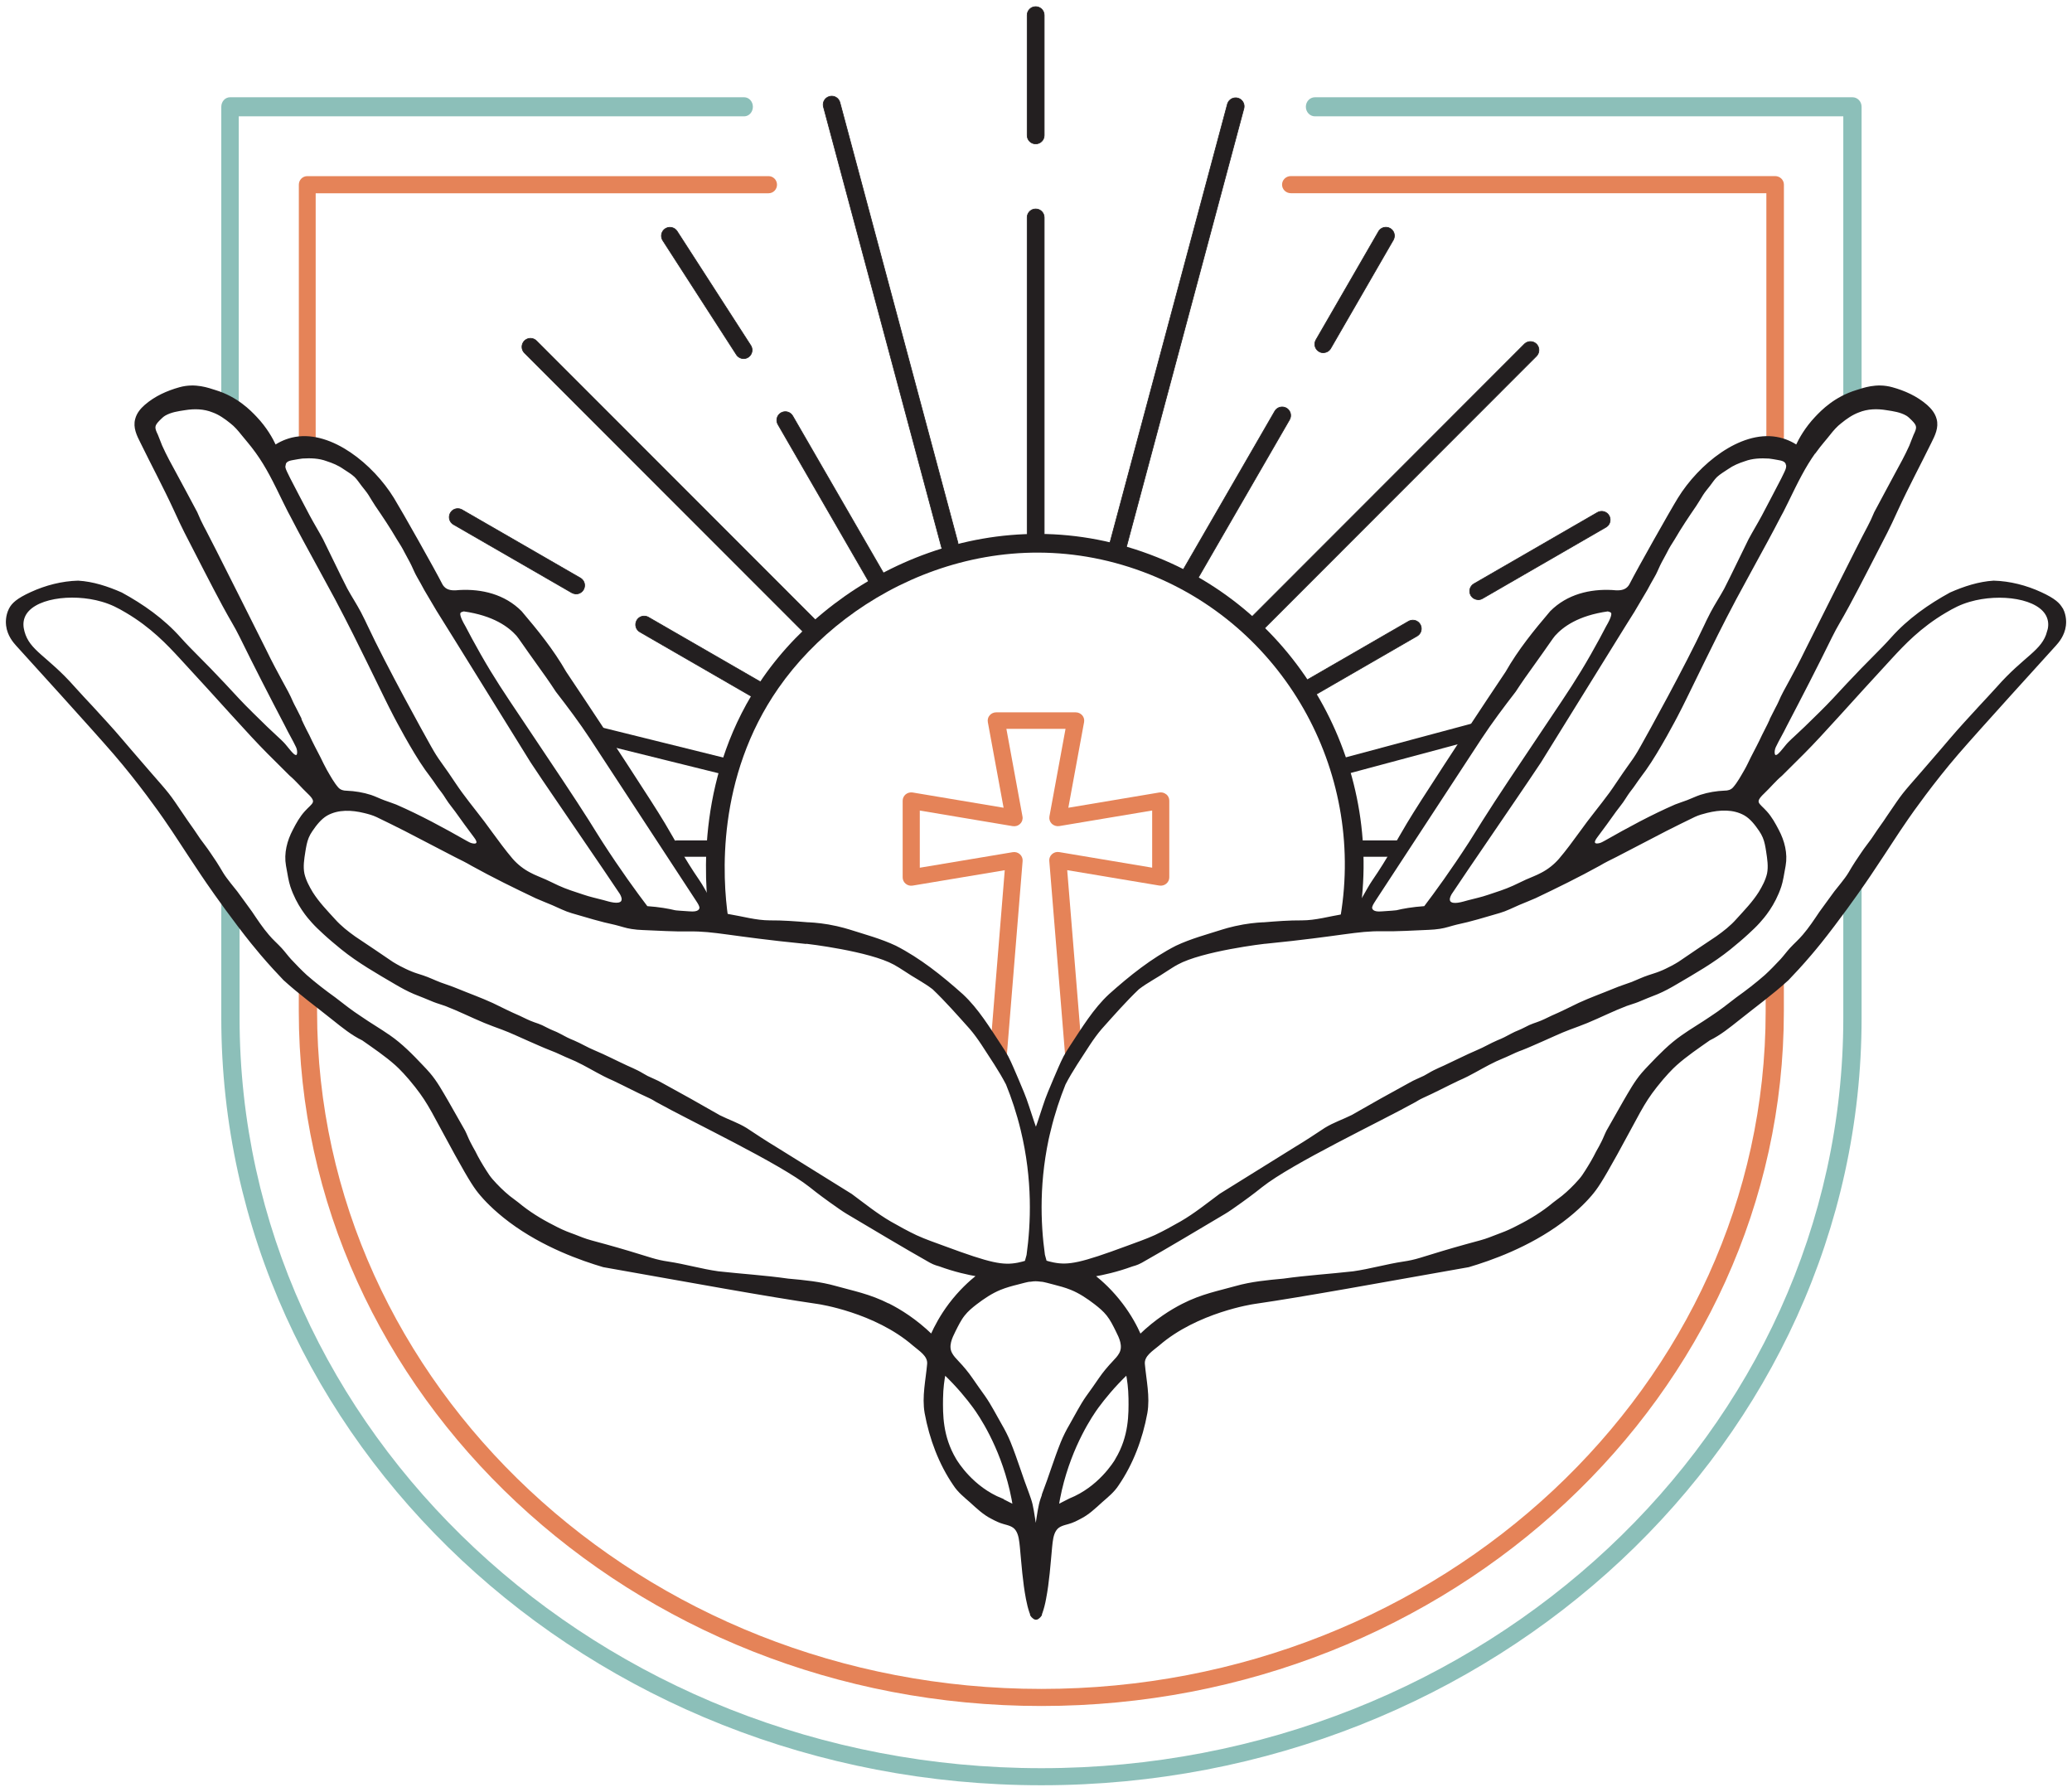 <svg xmlns="http://www.w3.org/2000/svg" width="296" height="256" viewBox="0 0 296 256" fill="none"><path d="M106.312 13.892H32.863C32.175 13.892 31.613 14.5 31.613 15.255V58.717C32.402 59.412 33.164 60.16 33.859 60.956C34.013 60.728 34.106 60.448 34.106 60.147V16.619H106.305C106.994 16.619 107.555 16.011 107.555 15.255C107.555 14.5 106.994 13.892 106.305 13.892H106.312Z" fill="#8CBFB9"></path><path d="M263.328 58.189C263.869 58.028 264.424 57.895 264.979 57.794C265.293 57.627 265.614 57.474 265.941 57.32V15.255C265.941 14.5 265.36 13.892 264.638 13.892H187.854C187.132 13.892 186.551 14.5 186.551 15.255C186.551 16.011 187.132 16.619 187.854 16.619H263.328V58.189Z" fill="#8CBFB9"></path><path d="M263.328 127.955V145.412C263.328 204.505 211.941 252.578 148.777 252.578C85.614 252.578 34.226 204.505 34.226 145.412V128.537C33.251 128.142 32.362 127.588 31.613 126.879V145.412C31.613 205.848 84.17 255.017 148.777 255.017C213.384 255.017 265.941 205.848 265.941 145.412V124.881C265.768 125.075 265.581 125.262 265.387 125.436C264.859 126.398 264.157 127.267 263.328 127.955Z" fill="#8CBFB9"></path><path d="M43.894 63.021C43.233 63.021 42.691 63.161 42.691 62.486V26.384C42.691 25.709 43.226 25.161 43.894 25.161H109.798C110.46 25.161 111.001 25.709 111.001 26.384C111.001 27.059 110.466 27.607 109.798 27.607H45.097V62.486C45.097 63.161 44.563 63.028 43.894 63.028V63.021Z" fill="#E58358"></path><path d="M253.594 63.021C252.899 63.021 252.337 63.161 252.337 62.486V27.599H184.409C183.714 27.599 183.152 27.051 183.152 26.376C183.152 25.701 183.714 25.153 184.409 25.153H253.587C254.282 25.153 254.844 25.701 254.844 26.376V62.486C254.844 63.161 254.282 63.014 253.587 63.014L253.594 63.021Z" fill="#E58358"></path><path d="M254.021 139.711C253.427 140.225 252.832 140.733 252.237 141.254V144.462C252.237 197.835 205.822 241.256 148.767 241.256C91.712 241.256 45.297 197.835 45.297 144.462V141.542C44.308 141.101 43.419 140.486 42.684 139.711V144.462C42.684 199.178 90.268 243.695 148.76 243.695C207.252 243.695 254.837 199.178 254.837 144.462V139.25C254.569 139.417 254.295 139.57 254.008 139.711H254.021Z" fill="#E58358"></path><path d="M95.15 32.603C95.699 32.325 96.386 32.498 96.726 33.026L102.02 41.233V41.234L107.252 49.348L107.313 49.455C107.574 49.967 107.44 50.595 106.991 50.957L106.891 51.03C106.689 51.163 106.459 51.226 106.229 51.226C105.883 51.226 105.536 51.077 105.301 50.797L105.207 50.669L99.974 42.556L94.681 34.349C94.319 33.785 94.479 33.034 95.042 32.665H95.043L95.15 32.603Z" fill="#231F20" stroke="#231F20" stroke-width="0.096"></path><path d="M75.013 48.601C75.489 48.213 76.195 48.241 76.639 48.684L116.504 88.577L116.588 88.668C116.976 89.145 116.948 89.852 116.505 90.301L116.504 90.302C116.269 90.537 115.959 90.654 115.648 90.656V90.657H115.642V90.656C115.37 90.654 115.099 90.565 114.878 90.385L114.786 90.302L74.92 50.41C74.447 49.936 74.448 49.165 74.92 48.685V48.684L75.013 48.601Z" fill="#231F20" stroke="#231F20" stroke-width="0.096"></path><path d="M64.345 73.262C64.658 72.714 65.332 72.51 65.895 72.761L66.007 72.817L74.756 77.863L82.909 82.568L83.014 82.635C83.483 82.97 83.651 83.592 83.412 84.119L83.355 84.231C83.132 84.62 82.721 84.843 82.297 84.843H82.249V84.832C82.056 84.824 81.865 84.773 81.692 84.677L81.691 84.676L73.538 79.971L64.79 74.925C64.242 74.612 64.03 73.938 64.287 73.373L64.345 73.262Z" fill="#231F20" stroke="#231F20" stroke-width="0.096"></path><path d="M91.038 88.509C91.374 88.041 91.995 87.878 92.522 88.112L92.633 88.169L97.659 91.069L109.107 97.672L109.212 97.739C109.681 98.075 109.844 98.697 109.609 99.224L109.553 99.335C109.333 99.719 108.932 99.932 108.516 99.939L108.509 99.947H108.488C108.332 99.947 108.175 99.916 108.027 99.853L107.883 99.78L96.441 93.177L91.416 90.276C90.831 89.942 90.637 89.198 90.971 88.614L91.038 88.509Z" fill="#231F20" stroke="#231F20" stroke-width="0.096"></path><path d="M104.017 110.759C103.924 110.759 103.83 110.745 103.737 110.725L85.378 106.174C84.75 106.02 84.369 105.385 84.522 104.757C84.676 104.129 85.318 103.748 85.939 103.902L104.298 108.453C104.926 108.607 105.307 109.242 105.154 109.87C105.02 110.405 104.545 110.759 104.017 110.759Z" fill="#231F20"></path><path d="M101.812 122.388H96.713C96.064 122.388 95.543 121.867 95.543 121.218C95.543 120.57 96.064 120.049 96.713 120.049H101.812C102.46 120.049 102.981 120.57 102.981 121.218C102.981 121.867 102.46 122.388 101.812 122.388Z" fill="#231F20"></path><path d="M175.382 14.757C175.601 14.182 176.226 13.849 176.833 14.012C177.439 14.175 177.82 14.773 177.722 15.38L177.695 15.502L160.927 78.097C160.781 78.64 160.287 79.001 159.751 79.001C159.699 79.001 159.647 78.998 159.595 78.991L159.438 78.96C158.792 78.786 158.401 78.118 158.575 77.47L175.344 14.876L175.382 14.757Z" fill="#231F20" stroke="#231F20" stroke-width="0.096"></path><path d="M182.179 58.634C182.538 58.133 183.226 57.982 183.773 58.294L183.879 58.362C184.381 58.721 184.532 59.409 184.22 59.956H184.219L170.973 82.88C170.758 83.255 170.37 83.466 169.964 83.482V83.493H169.916C169.707 83.493 169.497 83.437 169.31 83.326V83.325C168.726 82.99 168.532 82.247 168.865 81.664V81.663L182.111 58.74L182.179 58.634Z" fill="#231F20" stroke="#231F20" stroke-width="0.096"></path><path d="M196.999 32.964C197.358 32.462 198.047 32.312 198.595 32.624C199.143 32.938 199.348 33.611 199.097 34.175L199.04 34.287C198.275 35.613 197.509 36.938 196.744 38.263L194.449 42.24L190.098 49.772C189.883 50.147 189.495 50.358 189.089 50.373V50.384H189.041C188.832 50.384 188.622 50.329 188.435 50.217V50.216C187.851 49.882 187.657 49.139 187.99 48.555V48.554L190.165 44.789C190.89 43.534 191.616 42.279 192.341 41.023L194.637 37.046C195.402 35.722 196.167 34.396 196.932 33.07L196.999 32.964Z" fill="#231F20" stroke="#231F20" stroke-width="0.096"></path><path d="M217.866 49.062C218.343 48.675 219.049 48.702 219.492 49.145L219.575 49.238C219.937 49.683 219.938 50.328 219.576 50.777L219.492 50.871L180.088 90.302C179.853 90.537 179.543 90.654 179.232 90.656V90.657H179.226V90.656C178.954 90.655 178.683 90.565 178.462 90.386L178.369 90.302C177.896 89.828 177.897 89.057 178.369 88.577L217.773 49.145H217.774L217.866 49.062Z" fill="#231F20" stroke="#231F20" stroke-width="0.096"></path><path d="M201.334 88.693C201.898 88.442 202.572 88.647 202.886 89.195L202.942 89.307C203.177 89.833 203.013 90.455 202.545 90.79L202.44 90.857L186.988 99.78C186.809 99.883 186.617 99.929 186.431 99.936V99.946H186.383C185.966 99.946 185.556 99.731 185.326 99.335V99.334C184.993 98.75 185.187 98.006 185.771 97.672L201.223 88.75L201.334 88.693Z" fill="#231F20" stroke="#231F20" stroke-width="0.096"></path><path d="M228.312 73.148C228.877 72.897 229.551 73.102 229.864 73.65L229.921 73.762C230.155 74.288 229.992 74.91 229.523 75.245L229.419 75.312L211.781 85.498C211.587 85.609 211.378 85.665 211.176 85.665H211.128V85.654C210.78 85.64 210.44 85.48 210.213 85.191L210.119 85.053C209.786 84.469 209.98 83.724 210.564 83.39L228.201 73.205L228.312 73.148Z" fill="#231F20" stroke="#231F20" stroke-width="0.096"></path><path d="M191.529 110.759C191.015 110.759 190.54 110.418 190.4 109.89C190.233 109.269 190.6 108.627 191.228 108.46L210.149 103.387C210.77 103.22 211.412 103.588 211.579 104.216C211.746 104.838 211.378 105.479 210.75 105.646L191.83 110.719C191.73 110.746 191.629 110.759 191.529 110.759Z" fill="#231F20"></path><path d="M199.808 122.388H193.74C193.092 122.388 192.57 121.867 192.57 121.218C192.57 120.57 193.092 120.049 193.74 120.049H199.808C200.457 120.049 200.978 120.57 200.978 121.218C200.978 121.867 200.457 122.388 199.808 122.388Z" fill="#231F20"></path><path d="M193.956 132.366L191.329 131.865C195.312 110.893 183.951 89.954 164.309 82.081C142.856 73.487 121.356 83.725 111.21 98.288C102.288 111.087 103.204 125.449 104.013 131.029L101.366 131.41C100.511 125.516 99.548 110.338 109.018 96.758C119.772 81.333 142.555 70.486 165.305 79.602C186.13 87.949 198.18 110.138 193.962 132.366H193.956Z" fill="#231F20"></path><path d="M166.6 113.465C166.326 113.238 165.965 113.145 165.604 113.205L152.619 115.383L154.871 103.14C154.931 102.792 154.837 102.445 154.603 102.177C154.37 101.91 154.029 101.756 153.674 101.756H142.313C141.952 101.756 141.611 101.91 141.384 102.177C141.15 102.445 141.057 102.799 141.117 103.14L143.369 115.383L130.383 113.205C130.036 113.151 129.668 113.238 129.388 113.465C129.114 113.693 128.953 114.02 128.953 114.368V125.342C128.953 125.689 129.114 126.023 129.388 126.244C129.662 126.471 130.022 126.565 130.383 126.504L143.536 124.306L141.431 150.217C142.132 150.658 142.727 151.226 143.195 151.887C143.382 151.694 143.556 151.5 143.783 151.339L146.089 122.982C146.116 122.621 145.969 122.267 145.695 122.02C145.414 121.773 145.033 121.666 144.665 121.733L131.399 123.951V115.784L144.665 118.01C145.06 118.077 145.454 117.957 145.735 117.676C146.015 117.409 146.142 117.014 146.069 116.633L143.77 104.116H152.218L149.918 116.627C149.852 117.008 149.972 117.388 150.253 117.669C150.533 117.937 150.941 118.063 151.322 118.003L164.595 115.778V123.945L151.322 121.719C150.948 121.652 150.573 121.759 150.293 122.007C150.012 122.254 149.865 122.608 149.898 122.969L152.204 151.273C152.712 150.417 153.474 149.729 154.497 149.321L152.458 124.299L165.611 126.498C165.958 126.558 166.333 126.464 166.607 126.237C166.881 126.01 167.041 125.682 167.041 125.335V114.361C167.041 114.013 166.881 113.679 166.607 113.459L166.6 113.465Z" fill="#E58358"></path><path d="M111.691 58.913C112.255 58.661 112.929 58.866 113.242 59.415L126.488 82.337L126.489 82.338L126.545 82.449C126.78 82.975 126.617 83.598 126.148 83.933L126.043 84.001C125.849 84.111 125.641 84.167 125.438 84.168H125.391V84.157C125.042 84.143 124.703 83.983 124.476 83.694L124.381 83.555L111.135 60.631C110.801 60.047 110.995 59.303 111.58 58.969L111.691 58.913Z" fill="#231F20" stroke="#231F20" stroke-width="0.096"></path><path d="M147.955 0.952C148.63 0.952 149.172 1.495 149.172 2.17V19.332C149.172 20.007 148.63 20.55 147.955 20.55C147.28 20.55 146.737 20.007 146.737 19.332V2.17C146.737 1.495 147.28 0.952 147.955 0.952Z" fill="#231F20" stroke="#231F20" stroke-width="0.096"></path><path d="M147.955 29.85C148.63 29.85 149.172 30.393 149.172 31.068V76.259C149.172 76.934 148.63 77.477 147.955 77.477H147.907V77.467C147.255 77.442 146.738 76.912 146.737 76.253V31.068L146.743 30.943C146.805 30.327 147.322 29.85 147.955 29.85Z" fill="#231F20" stroke="#231F20" stroke-width="0.096"></path><path d="M118.624 13.752C119.236 13.654 119.827 14.028 119.99 14.641L136.832 77.47L136.858 77.592C136.95 78.159 136.63 78.717 136.089 78.921L135.969 78.96C135.865 78.987 135.761 79.001 135.656 79.001C135.154 79.001 134.688 78.689 134.512 78.198L134.48 78.097L117.639 15.268L117.612 15.146C117.514 14.539 117.888 13.942 118.501 13.779L118.624 13.752Z" fill="#231F20" stroke="#231F20" stroke-width="0.096"></path><path d="M294.55 87.02C294.163 86.265 293.468 85.623 291.543 84.734C289.418 83.752 287.105 83.17 284.813 83.103C282.708 83.23 280.609 83.912 278.644 84.781C275.623 86.438 272.683 88.477 270.263 91.197C268.593 93.068 266.949 94.532 263.954 97.74C262.397 99.411 261.522 100.393 260.005 101.883C258.267 103.594 257.371 104.47 256.449 105.305C256.035 105.679 255.948 105.773 255.727 105.987C255.133 106.548 254.671 107.317 254.063 107.852C253.268 108.426 253.241 107.317 253.529 106.682C254.016 105.653 254.611 104.677 255.106 103.648C257.305 99.444 259.483 95.227 261.575 90.956C262.384 89.312 262.832 88.724 264.041 86.478C264.883 84.908 265.699 83.364 266.641 81.526C269.802 75.378 269.588 75.892 270.992 72.818C272.496 69.536 274.2 66.375 275.784 63.141C276.278 62.158 276.826 61.049 276.506 59.892C276.292 59.084 275.757 58.462 275.202 57.968C273.759 56.711 272.028 55.949 270.29 55.468C268.051 54.847 266.193 55.582 265.251 55.869C262.163 56.805 260.305 58.716 259.423 59.652C257.993 61.169 257.151 62.686 256.67 63.715C256.008 63.288 255.026 62.78 253.769 62.566C248.636 61.684 242.802 66.409 239.835 71.221C238.678 73.099 233.98 81.433 232.958 83.451C232.904 83.551 232.75 83.879 232.403 84.126C231.808 84.56 231.013 84.514 230.284 84.44C227.197 84.28 223.969 85.015 221.576 87.414C219.264 90.141 217.045 92.848 215.22 96.049C211.591 101.462 208.624 105.994 206.425 109.375C203.658 113.639 202.275 115.771 201.112 117.703C199.441 120.476 198.445 122.548 196.186 125.836C195.204 127.266 194.495 129.084 193.266 130.227C192.858 130.528 192.357 130.648 191.882 130.735C189.917 131.056 187.979 131.631 185.988 131.631C184.17 131.617 182.365 131.758 180.567 131.905C180.521 131.918 180.481 131.905 180.434 131.905C179.498 131.951 178.108 132.078 176.451 132.453C175.689 132.626 175.121 132.787 174.673 132.927C172.461 133.636 170.195 134.23 168.056 135.239C164.621 136.991 161.5 139.483 158.526 142.143C156.327 144.182 154.683 146.908 152.979 149.495C152.658 149.983 152.344 150.464 152.07 150.985C151.549 152.008 151.114 153.09 150.653 154.146C150.119 155.416 149.557 156.686 149.136 158.016C148.889 158.765 148.642 159.533 148.388 160.282C148.267 160.596 148.134 161.05 147.987 161.411C147.84 161.05 147.706 160.596 147.586 160.282C147.338 159.533 147.084 158.765 146.837 158.016C146.416 156.686 145.855 155.416 145.32 154.146C144.859 153.09 144.424 152.008 143.903 150.985C143.629 150.464 143.315 149.976 142.994 149.495C141.29 146.908 139.646 144.182 137.447 142.143C134.473 139.483 131.352 136.997 127.917 135.239C125.778 134.23 123.513 133.636 121.3 132.927C120.853 132.793 120.278 132.626 119.523 132.453C117.865 132.078 116.475 131.958 115.539 131.905C115.493 131.905 115.453 131.918 115.406 131.905C113.601 131.758 111.797 131.617 109.986 131.631C107.994 131.631 106.056 131.056 104.091 130.735C103.617 130.648 103.122 130.521 102.708 130.227C101.478 129.084 100.769 127.266 99.787 125.836C97.528 122.548 96.526 120.476 94.862 117.703C93.705 115.771 92.315 113.639 89.548 109.375C87.35 105.987 84.382 101.462 80.753 96.049C78.922 92.854 76.71 90.141 74.397 87.414C72.011 85.015 68.777 84.28 65.689 84.44C64.954 84.514 64.165 84.56 63.571 84.126C63.223 83.872 63.069 83.551 63.016 83.451C61.993 81.433 57.295 73.099 56.139 71.221C53.178 66.409 47.337 61.684 42.204 62.566C40.948 62.78 39.965 63.294 39.304 63.715C38.829 62.686 37.987 61.169 36.55 59.652C35.668 58.716 33.81 56.805 30.722 55.869C29.78 55.582 27.922 54.847 25.683 55.468C23.939 55.956 22.215 56.711 20.771 57.968C20.21 58.462 19.675 59.084 19.468 59.892C19.147 61.049 19.688 62.158 20.189 63.141C21.767 66.375 23.471 69.536 24.981 72.818C26.392 75.892 26.171 75.371 29.332 81.526C30.274 83.364 31.09 84.908 31.932 86.478C33.142 88.724 33.589 89.312 34.398 90.956C36.49 95.22 38.662 99.437 40.867 103.648C41.362 104.677 41.964 105.653 42.445 106.682C42.732 107.317 42.705 108.426 41.91 107.852C41.302 107.317 40.841 106.548 40.246 105.987C40.019 105.773 39.938 105.679 39.524 105.305C38.602 104.47 37.706 103.594 35.969 101.883C34.445 100.386 33.576 99.411 32.019 97.74C29.025 94.532 27.381 93.068 25.71 91.197C23.284 88.47 20.35 86.432 17.329 84.781C15.364 83.912 13.259 83.224 11.16 83.103C8.875 83.164 6.556 83.752 4.43 84.734C2.499 85.623 1.804 86.265 1.423 87.02C0.915 88.022 0.989 89.018 1.029 89.346C1.196 90.742 2.051 91.712 2.412 92.112C3.949 93.81 13.419 104.216 16.373 107.644C19.909 111.741 22.95 116.065 23.538 116.921C25.382 119.587 25.71 120.216 28.898 124.981C29.62 126.057 31.511 128.81 34.051 132.159C35.561 134.157 36.53 135.326 37.332 136.275C38.615 137.779 39.751 138.995 40.614 139.898C42.852 141.936 45.278 143.694 47.618 145.572C48.974 146.654 50.318 147.751 51.835 148.479C53.452 149.622 55.096 150.718 56.587 152.048C57.161 152.562 58.177 153.585 59.42 155.169C61.425 157.715 61.94 159.112 65.114 164.86C67.313 168.829 67.928 169.718 68.737 170.667C69.158 171.162 70.508 172.706 72.894 174.484C77.652 178.032 83.086 179.93 86.213 180.853C98.998 183.112 109.277 185.01 116.923 186.126C116.923 186.126 125.01 187.309 130.517 192.087C131.365 192.829 132.715 193.584 132.608 194.847C132.408 197.133 131.847 199.512 132.248 201.825C132.929 205.541 134.286 209.103 136.324 212.077C136.959 213.059 137.828 213.741 138.663 214.476C139.619 215.345 140.568 216.254 141.698 216.815C142.259 217.116 142.807 217.39 143.402 217.55C144.05 217.738 144.785 217.871 145.22 218.506C145.694 219.181 145.768 220.15 145.855 220.979C146.089 223.452 146.256 225.951 146.723 228.391C146.85 229.066 147.011 229.721 147.231 230.356C147.251 230.422 147.285 230.482 147.312 230.549V230.683C147.412 230.843 147.532 230.97 147.659 231.064C147.753 231.144 147.853 231.204 147.973 231.211C147.98 231.211 147.993 231.211 148 231.204C148.007 231.204 148.02 231.204 148.027 231.211C148.147 231.204 148.247 231.144 148.341 231.064C148.468 230.97 148.581 230.843 148.688 230.683V230.549C148.715 230.489 148.742 230.422 148.769 230.356C148.989 229.721 149.156 229.059 149.277 228.391C149.751 225.951 149.911 223.452 150.145 220.979C150.232 220.143 150.306 219.174 150.78 218.506C151.215 217.871 151.95 217.738 152.598 217.55C153.193 217.39 153.741 217.116 154.302 216.815C155.432 216.254 156.381 215.345 157.337 214.476C158.172 213.741 159.041 213.059 159.676 212.077C161.714 209.103 163.071 205.547 163.752 201.825C164.153 199.512 163.592 197.133 163.392 194.847C163.285 193.584 164.628 192.822 165.483 192.087C170.99 187.309 179.077 186.126 179.077 186.126C186.729 185.01 197.002 183.105 209.787 180.853C212.914 179.93 218.348 178.032 223.106 174.484C225.492 172.706 226.842 171.162 227.263 170.667C228.072 169.712 228.687 168.829 230.886 164.86C234.067 159.112 234.575 157.715 236.58 155.169C237.83 153.585 238.839 152.562 239.414 152.048C240.904 150.718 242.548 149.622 244.165 148.479C245.682 147.744 247.026 146.648 248.382 145.572C250.722 143.694 253.148 141.943 255.386 139.898C256.249 139.002 257.391 137.779 258.668 136.275C259.477 135.326 260.439 134.157 261.949 132.159C264.489 128.81 266.374 126.057 267.102 124.981C270.297 120.216 270.618 119.587 272.462 116.921C273.05 116.065 276.098 111.735 279.627 107.644C282.581 104.216 292.051 93.81 293.588 92.112C293.949 91.712 294.804 90.742 294.971 89.346C295.012 89.018 295.085 88.022 294.577 87.02H294.55ZM259.269 64.584C260.071 63.468 260.847 62.626 261.294 62.044C261.789 61.41 262.317 60.801 262.939 60.327C263.72 59.692 264.556 59.111 265.478 58.77C266.781 58.235 268.178 58.208 269.535 58.436C270.504 58.583 271.527 58.723 272.422 59.244C272.709 59.418 272.97 59.679 273.231 59.939C274.066 60.775 274.026 61.122 273.518 62.165C273.298 62.659 273.131 63.194 272.91 63.709C272.275 65.126 271.54 66.456 270.805 67.799C269.822 69.603 268.867 71.428 267.891 73.232C267.717 73.593 267.577 73.981 267.403 74.342C267.042 75.09 266.748 75.638 266.668 75.785C266.267 76.514 264.776 79.481 261.789 85.416C259.597 89.773 258.501 91.952 258.073 92.828C257.518 93.95 257.264 94.478 256.79 95.367C255.908 97.011 255.66 97.499 254.899 98.876C254.638 99.35 254.424 99.832 254.204 100.333C253.956 100.894 253.629 101.416 253.355 101.977L253.382 101.95C252.894 103.006 252.399 104.049 251.851 105.085C251.356 106.167 250.795 107.197 250.26 108.246C249.96 108.854 249.679 109.476 249.338 110.064C248.83 110.933 248.342 111.855 247.681 112.603C247.32 112.991 246.845 113.098 246.384 113.098C245.228 113.145 244.072 113.332 242.949 113.693C242.314 113.907 241.693 114.214 241.058 114.455C240.496 114.668 239.928 114.842 239.367 115.063C235.945 116.553 232.623 118.358 229.342 120.222C229.095 120.356 228.834 120.51 228.573 120.583C228.212 120.67 227.865 120.717 227.704 120.423C227.658 120.289 227.691 120.175 227.738 120.035C227.791 119.901 227.898 119.734 228.012 119.574C228.934 118.344 229.85 117.101 230.745 115.831C231.066 115.397 231.407 114.983 231.728 114.535C231.975 114.201 232.189 113.813 232.423 113.479C232.744 112.991 233.118 112.57 233.445 112.082C233.967 111.307 234.909 110.057 235.023 109.89C236.954 107.177 239.48 102.318 239.48 102.318C240.663 100.045 240.536 100.219 243.357 94.478C244.399 92.353 245.976 89.132 247.895 85.523C248.289 84.788 248.877 83.705 250.06 81.533C251.985 77.997 252.867 76.42 254.277 73.693C254.651 72.972 254.518 73.306 255.26 71.775C256.77 68.674 257.739 66.689 259.249 64.571L259.269 64.584ZM233.425 87.187C234.007 86.204 234.582 85.209 235.176 84.226C235.524 83.591 235.858 82.956 236.219 82.348C236.533 81.827 236.754 81.252 237.014 80.704C237.315 80.069 237.689 79.474 237.997 78.853C238.317 78.191 238.718 77.57 239.106 76.962C240.062 75.317 241.111 73.754 242.18 72.196C242.528 71.689 242.829 71.14 243.163 70.619C243.464 70.145 243.824 69.737 244.159 69.302C244.493 68.868 244.794 68.394 245.181 68.019C245.669 67.572 246.25 67.237 246.785 66.876C247.547 66.342 248.362 66.008 249.211 65.734C250.341 65.313 251.55 65.272 252.733 65.346C253.154 65.386 253.569 65.48 253.976 65.546C254.464 65.633 255.186 65.72 255.293 66.382L255.32 66.422C255.38 66.93 255.106 67.378 254.885 67.852C254.798 68.039 254.698 68.227 254.611 68.414C253.702 70.205 252.747 71.956 251.824 73.74C251.216 74.87 250.541 75.966 249.933 77.102C248.763 79.454 247.647 81.84 246.451 84.18C245.829 85.322 245.108 86.405 244.499 87.561C244.032 88.45 243.718 89.138 243.604 89.379C240.85 95.26 235.537 104.864 234.521 106.655C234.287 107.076 233.94 107.698 233.425 108.46C232.964 109.141 232.47 109.776 232.008 110.465C231.347 111.407 230.725 112.389 230.057 113.312C228.674 115.203 227.17 116.981 225.813 118.899C224.844 120.229 223.875 121.559 222.812 122.802C222.077 123.637 221.222 124.306 220.286 124.794C219.551 125.195 218.782 125.469 218.034 125.803C217.426 126.077 216.824 126.391 216.229 126.658C215.06 127.193 213.85 127.567 212.647 127.968C211.691 128.302 210.709 128.503 209.733 128.763C208.985 128.964 207.534 129.458 207.06 128.837C206.839 128.463 207.02 128.042 207.234 127.654C210.308 123.049 213.456 118.525 216.55 113.947C217.706 112.242 218.863 110.552 219.999 108.834C223.608 103.026 227.203 97.205 230.805 91.397C231.661 89.994 232.55 88.597 233.419 87.207L233.425 87.187ZM196.307 128.67C201.372 120.931 206.432 113.198 211.498 105.459C213.041 103.12 214.706 100.908 216.396 98.716C217.279 97.359 218.188 96.076 219.123 94.786C220.908 92.306 221.75 91.016 222.03 90.709C223.193 89.419 225.372 87.782 229.689 87.174C229.803 87.2 230.124 87.281 230.251 87.414C230.438 87.608 230.418 88.129 229.582 89.546C229.088 90.502 228.346 91.899 227.404 93.549C225.459 96.965 223.982 99.143 221.609 102.679C216.584 110.171 214.071 113.913 211.972 117.235C210.823 119.039 210.849 119.059 210.027 120.336C207.401 124.399 205.095 127.56 203.551 129.592C201.733 129.719 200.423 129.96 199.535 130.18C199.367 130.22 198.552 130.267 197.496 130.341C196.975 130.381 196.053 130.441 195.865 129.766C195.805 129.432 196.113 128.984 196.313 128.67H196.307ZM149.958 161.418C150.546 158.985 151.288 156.793 152.07 154.848C153.099 152.857 154.369 151.039 155.565 149.174C156.1 148.365 156.661 147.583 157.283 146.862C159.014 144.93 160.738 142.959 162.596 141.188C163.893 140.192 165.33 139.483 166.673 138.561C167.161 138.254 167.642 137.926 168.157 137.652C171.712 135.701 180.594 134.658 180.868 134.631V134.645C191.675 133.562 193.78 132.807 197.476 132.867C199.688 132.907 201.894 132.753 204.106 132.666C204.627 132.64 205.162 132.606 205.683 132.519C206.478 132.406 207.254 132.118 208.036 131.931C210.114 131.497 212.153 130.862 214.204 130.267C215.16 129.993 216.056 129.519 216.978 129.124C217.746 128.79 218.535 128.503 219.304 128.155C222.391 126.685 225.459 125.181 228.473 123.517C229.242 123.056 230.044 122.668 230.839 122.274C233.225 121.031 235.617 119.788 238.003 118.551C239.347 117.876 240.703 117.195 242.06 116.546C242.642 116.272 243.256 116.112 243.865 115.958C245.629 115.524 247.621 115.397 249.285 116.346C250.154 116.854 250.829 117.716 251.437 118.612C251.651 118.926 251.824 119.233 251.971 119.581C252.245 120.229 252.359 120.937 252.466 121.632C252.626 122.675 252.8 123.771 252.593 124.807C252.366 125.789 251.884 126.685 251.383 127.507C250.461 128.964 249.291 130.154 248.175 131.39C247.306 132.372 246.297 133.154 245.261 133.889C243.457 135.072 241.679 136.302 239.888 137.512C239.554 137.726 239.213 137.913 238.865 138.1C238.304 138.387 237.749 138.675 237.175 138.895C236.64 139.116 236.079 139.269 235.531 139.457C234.695 139.731 233.886 140.132 233.058 140.452C232.249 140.753 231.44 141 230.645 141.335C228.968 142.03 227.25 142.638 225.593 143.4C224.323 144.008 223.066 144.656 221.776 145.204C221.068 145.538 220.36 145.913 219.624 146.16C219.264 146.287 218.903 146.407 218.542 146.568C218.02 146.815 217.519 147.102 216.985 147.316C216.289 147.577 215.641 147.978 214.966 148.312C214.645 148.472 214.318 148.613 213.984 148.746C212.988 149.167 212.052 149.742 211.063 150.15C209.473 150.825 207.929 151.627 206.358 152.349C205.864 152.576 205.362 152.783 204.881 153.03C204.407 153.264 203.959 153.565 203.484 153.812C202.803 154.146 202.094 154.407 201.433 154.795C198.672 156.298 195.912 157.842 193.172 159.419C191.902 160.054 190.572 160.489 189.356 161.237C188.681 161.658 187.926 162.206 186.222 163.276C185.674 163.61 185.266 163.864 185.092 163.971C183.936 164.693 181.102 166.444 174.332 170.661C172.501 172.017 170.703 173.474 168.745 174.604C167.528 175.299 166.305 175.974 165.049 176.569C163.732 177.164 162.376 177.625 161.032 178.126C154.429 180.572 152.665 180.919 150.5 180.498C150.005 180.405 149.611 180.285 149.377 180.211C149.29 179.897 149.203 179.583 149.116 179.262C148.488 174.758 148.234 168.495 149.952 161.398L149.958 161.418ZM115.065 134.651V134.638C115.339 134.665 124.221 135.707 127.776 137.659C128.284 137.933 128.772 138.254 129.26 138.568C130.604 139.49 132.047 140.198 133.337 141.194C135.188 142.959 136.919 144.937 138.65 146.868C139.272 147.59 139.833 148.372 140.368 149.181C141.564 151.045 142.834 152.863 143.863 154.855C144.652 156.793 145.387 158.985 145.975 161.424C147.693 168.515 147.432 174.784 146.81 179.289C146.723 179.603 146.637 179.917 146.55 180.238C146.316 180.311 145.922 180.425 145.427 180.525C143.262 180.94 141.491 180.599 134.894 178.153C133.551 177.658 132.194 177.197 130.878 176.595C129.621 176.001 128.405 175.326 127.182 174.631C125.23 173.501 123.426 172.044 121.594 170.687C114.831 166.47 111.991 164.719 110.834 163.998C110.661 163.884 110.246 163.637 109.705 163.302C108.001 162.233 107.246 161.685 106.571 161.264C105.354 160.516 104.018 160.081 102.754 159.446C100.014 157.869 97.254 156.325 94.494 154.821C93.832 154.434 93.124 154.173 92.442 153.839C91.968 153.592 91.52 153.291 91.045 153.057C90.557 152.81 90.063 152.596 89.568 152.375C87.998 151.654 86.461 150.845 84.863 150.177C83.868 149.769 82.932 149.194 81.943 148.773C81.609 148.639 81.281 148.499 80.96 148.339C80.285 148.004 79.644 147.604 78.942 147.343C78.407 147.129 77.913 146.848 77.385 146.594C77.024 146.434 76.663 146.307 76.302 146.187C75.567 145.939 74.859 145.565 74.15 145.231C72.86 144.683 71.597 144.035 70.334 143.426C68.677 142.665 66.966 142.056 65.281 141.361C64.486 141.027 63.677 140.773 62.869 140.479C62.033 140.158 61.225 139.757 60.396 139.483C59.848 139.296 59.286 139.149 58.752 138.922C58.177 138.695 57.622 138.414 57.061 138.127C56.714 137.94 56.379 137.752 56.038 137.539C54.247 136.336 52.47 135.099 50.665 133.916C49.636 133.181 48.627 132.399 47.751 131.417C46.628 130.187 45.466 128.991 44.543 127.534C44.049 126.712 43.561 125.816 43.334 124.834C43.12 123.804 43.294 122.708 43.461 121.659C43.574 120.964 43.688 120.256 43.955 119.607C44.102 119.26 44.276 118.946 44.49 118.638C45.098 117.743 45.773 116.887 46.642 116.373C48.306 115.43 50.298 115.551 52.062 115.985C52.67 116.132 53.278 116.299 53.866 116.573C55.223 117.221 56.58 117.903 57.923 118.578C60.309 119.808 62.702 121.051 65.088 122.301C65.883 122.695 66.678 123.083 67.454 123.544C70.461 125.208 73.535 126.718 76.623 128.182C77.391 128.53 78.18 128.817 78.949 129.151C79.871 129.545 80.766 130.02 81.722 130.294C83.774 130.889 85.812 131.524 87.891 131.958C88.673 132.145 89.448 132.433 90.243 132.546C90.765 132.633 91.299 132.673 91.821 132.693C94.033 132.78 96.238 132.927 98.45 132.894C102.146 132.834 104.245 133.589 115.058 134.671L115.065 134.651ZM65.682 87.414C65.809 87.281 66.124 87.2 66.244 87.174C70.561 87.782 72.74 89.419 73.903 90.709C74.183 91.023 75.026 92.306 76.81 94.786C77.746 96.082 78.655 97.359 79.537 98.716C81.228 100.901 82.898 103.12 84.436 105.459C89.501 113.198 94.561 120.931 99.627 128.67C99.827 128.984 100.135 129.432 100.074 129.766C99.887 130.441 98.965 130.374 98.444 130.341C97.388 130.267 96.566 130.22 96.405 130.18C95.516 129.966 94.207 129.719 92.389 129.592C90.845 127.56 88.539 124.406 85.913 120.336C85.091 119.059 85.111 119.046 83.968 117.235C81.862 113.92 79.35 110.171 74.331 102.679C71.958 99.137 70.481 96.965 68.536 93.549C67.594 91.892 66.852 90.502 66.357 89.546C65.522 88.129 65.502 87.608 65.689 87.414H65.682ZM40.64 66.375C40.754 65.714 41.476 65.627 41.957 65.54C42.364 65.48 42.779 65.379 43.2 65.339C44.383 65.266 45.586 65.299 46.722 65.727C47.571 66.001 48.386 66.335 49.148 66.87C49.683 67.231 50.271 67.565 50.752 68.013C51.14 68.387 51.434 68.861 51.775 69.296C52.109 69.73 52.47 70.145 52.77 70.612C53.105 71.134 53.405 71.682 53.753 72.19C54.822 73.747 55.865 75.311 56.827 76.955C57.215 77.563 57.609 78.185 57.937 78.846C58.251 79.468 58.618 80.063 58.919 80.698C59.18 81.246 59.407 81.814 59.714 82.342C60.075 82.95 60.409 83.585 60.757 84.219C61.352 85.202 61.926 86.198 62.508 87.18C63.377 88.57 64.259 89.967 65.121 91.371C68.73 97.178 72.326 102.999 75.928 108.807C77.057 110.525 78.213 112.216 79.376 113.92C82.471 118.498 85.618 123.023 88.693 127.627C88.907 128.015 89.087 128.436 88.867 128.81C88.392 129.432 86.935 128.937 86.193 128.737C85.224 128.476 84.242 128.276 83.279 127.941C82.076 127.54 80.867 127.173 79.697 126.631C79.102 126.357 78.501 126.05 77.893 125.776C77.144 125.442 76.376 125.168 75.64 124.767C74.705 124.279 73.849 123.611 73.114 122.775C72.058 121.532 71.089 120.202 70.113 118.872C68.757 116.954 67.253 115.176 65.87 113.285C65.195 112.363 64.573 111.38 63.918 110.438C63.457 109.756 62.962 109.121 62.501 108.433C61.987 107.671 61.646 107.05 61.405 106.628C60.396 104.837 55.076 95.234 52.323 89.352C52.209 89.112 51.895 88.43 51.427 87.534C50.819 86.378 50.097 85.296 49.475 84.153C48.279 81.814 47.163 79.428 45.993 77.075C45.385 75.946 44.71 74.85 44.102 73.713C43.18 71.936 42.224 70.185 41.315 68.387C41.228 68.2 41.128 68.013 41.041 67.826C40.814 67.351 40.547 66.903 40.607 66.395L40.634 66.355L40.64 66.375ZM42.545 101.95L42.572 101.977C42.298 101.416 41.977 100.894 41.723 100.333C41.502 99.838 41.288 99.35 41.028 98.876C40.266 97.499 40.019 97.011 39.136 95.367C38.662 94.478 38.408 93.957 37.853 92.828C37.419 91.952 36.323 89.773 34.138 85.416C31.157 79.481 29.66 76.52 29.259 75.785C29.178 75.638 28.884 75.097 28.523 74.342C28.35 73.981 28.209 73.593 28.036 73.232C27.067 71.428 26.111 69.603 25.122 67.799C24.387 66.456 23.651 65.126 23.017 63.709C22.796 63.201 22.629 62.666 22.408 62.165C21.9 61.122 21.86 60.775 22.696 59.939C22.956 59.679 23.217 59.418 23.504 59.244C24.4 58.723 25.422 58.583 26.392 58.436C27.748 58.215 29.138 58.235 30.448 58.77C31.371 59.104 32.199 59.692 32.988 60.327C33.609 60.801 34.131 61.41 34.632 62.044C35.087 62.626 35.862 63.468 36.657 64.584C38.174 66.696 39.136 68.681 40.647 71.789C41.389 73.312 41.255 72.978 41.629 73.707C43.039 76.434 43.922 78.011 45.846 81.546C47.029 83.718 47.618 84.801 48.012 85.536C49.93 89.152 51.507 92.366 52.55 94.492C55.37 100.233 55.25 100.059 56.426 102.331C56.426 102.331 58.952 107.19 60.884 109.903C60.997 110.064 61.947 111.313 62.461 112.095C62.782 112.583 63.156 113.004 63.484 113.492C63.718 113.826 63.931 114.214 64.179 114.548C64.499 114.996 64.84 115.404 65.161 115.845C66.057 117.115 66.979 118.358 67.895 119.587C68.008 119.748 68.122 119.908 68.169 120.048C68.215 120.189 68.255 120.296 68.202 120.436C68.042 120.737 67.694 120.683 67.333 120.596C67.073 120.523 66.812 120.369 66.565 120.236C63.283 118.371 59.962 116.566 56.54 115.076C55.978 114.856 55.41 114.675 54.849 114.468C54.214 114.234 53.592 113.92 52.958 113.706C51.835 113.345 50.678 113.158 49.522 113.111C49.061 113.111 48.587 112.998 48.226 112.617C47.564 111.868 47.083 110.953 46.568 110.077C46.234 109.489 45.947 108.867 45.646 108.259C45.111 107.217 44.55 106.181 44.055 105.098C43.507 104.069 43.013 103.02 42.525 101.964L42.545 101.95ZM127.001 186.4C124.194 184.963 121.762 184.535 119.389 183.86C117.15 183.225 114.858 183.011 112.572 182.804C109.264 182.33 105.929 182.129 102.621 181.762C100.208 181.427 97.842 180.726 95.43 180.365C94.634 180.251 93.852 180.077 93.077 179.843C90.885 179.162 88.7 178.5 86.494 177.892C85.585 177.631 84.663 177.417 83.767 177.13C82.999 176.883 82.25 176.542 81.482 176.275C80.646 175.974 79.824 175.593 79.029 175.165C77.251 174.27 75.534 173.214 73.956 171.897C73.549 171.576 73.121 171.276 72.713 170.955C71.844 170.246 71.022 169.438 70.26 168.569C69.913 168.175 69.612 167.727 69.325 167.266C68.763 166.383 68.229 165.488 67.768 164.539C67.52 164.078 67.246 163.63 67.019 163.155C66.758 162.647 66.558 162.086 66.297 161.578C65.502 160.181 64.72 158.791 63.925 157.401C63.103 156.004 62.321 154.554 61.285 153.358C60.964 152.984 60.623 152.623 60.289 152.275C58.819 150.718 57.328 149.201 55.624 148.025C54.254 147.069 52.824 146.247 51.46 145.298C50.191 144.476 48.994 143.533 47.791 142.598C46.401 141.602 45.031 140.546 43.721 139.403C42.939 138.681 42.191 137.913 41.456 137.124C40.995 136.616 40.587 136.055 40.126 135.547C39.531 134.899 38.856 134.331 38.288 133.642C37.406 132.62 36.644 131.463 35.875 130.321C35.167 129.365 34.485 128.382 33.77 127.433C33.456 127.032 33.122 126.638 32.814 126.237C32.44 125.749 32.052 125.268 31.732 124.733C31.417 124.225 31.123 123.691 30.789 123.19C30.228 122.368 29.693 121.525 29.098 120.75C28.884 120.476 28.677 120.202 28.477 119.915C27.902 119.046 27.307 118.184 26.712 117.355C26.712 117.355 26.164 116.533 24.875 114.655C23.585 112.784 23.057 112.389 18.559 107.13C17.403 105.78 17.088 105.399 16.26 104.456C15.698 103.822 15.077 103.133 13.139 101.021C12.29 100.099 11.408 99.19 10.579 98.248C6.636 93.777 4.116 93.102 3.341 90.234C3.174 89.606 3.087 88.891 3.388 88.123C4.497 85.302 10.252 84.534 14.582 85.797C15.966 86.198 16.908 86.699 18.051 87.374C21.693 89.519 24.019 92.019 25.763 93.904C31.645 100.259 35.521 104.73 38.328 107.537C40.393 109.603 41.429 110.632 41.476 110.672C42.398 111.447 43.16 112.396 44.035 113.218C45.566 114.662 44.744 114.789 43.661 115.992C42.979 116.74 42.451 117.669 41.97 118.618C41.175 120.122 40.7 121.893 41.014 123.644C41.242 124.921 41.395 125.876 41.623 126.565C42.518 129.271 44.055 131.022 44.684 131.711C45.178 132.259 45.626 132.68 46.314 133.315C47.123 134.063 47.978 134.772 48.827 135.467C51.24 137.418 53.9 138.922 56.526 140.466C57.395 140.974 58.277 141.462 59.2 141.849C60.135 142.223 61.064 142.584 61.987 142.979C62.521 143.193 63.083 143.34 63.631 143.54C65.522 144.262 67.353 145.184 69.231 145.966C70.067 146.314 70.909 146.614 71.744 146.922C73.074 147.416 74.371 148.051 75.674 148.613C76.63 149.02 77.579 149.468 78.548 149.842C79.169 150.07 79.764 150.337 80.379 150.624C81 150.925 81.649 151.159 82.284 151.46C83.667 152.108 84.984 152.917 86.354 153.612C86.788 153.839 87.236 154.033 87.684 154.233C89.388 155.042 91.045 155.924 92.756 156.693C93.278 156.927 93.612 157.161 93.799 157.267C98.831 160.074 111.456 166.036 115.753 169.444C116.001 169.645 117.07 170.5 118.6 171.596C119.683 172.372 120.498 172.94 121.026 173.254C124.983 175.593 128.926 177.979 132.916 180.231C133.537 180.579 134.106 180.699 134.219 180.739C136.431 181.548 138.343 181.962 139.719 182.196C138.55 183.118 137.093 184.455 135.696 186.3C134.466 187.93 133.638 189.494 133.076 190.751C130.777 188.525 128.565 187.182 127.008 186.386L127.001 186.4ZM143.101 214.195C138.924 212.525 136.725 208.942 136.451 208.481C134.493 205.193 134.533 202.005 134.56 199.773C134.58 198.283 134.76 197.046 134.928 196.197C136.852 198.042 138.229 199.746 139.131 200.976C139.96 202.105 142.894 206.403 144.391 212.819C144.612 213.754 144.752 214.543 144.839 215.091C144.257 214.797 143.676 214.496 143.094 214.202L143.101 214.195ZM149.076 213.367C148.889 213.875 148.702 214.376 148.581 214.911C148.314 216.107 148.174 217.357 147.967 218.58C147.759 217.357 147.619 216.107 147.352 214.911C147.225 214.376 147.038 213.881 146.857 213.367C145.935 210.967 145.193 208.468 144.231 206.089C143.87 205.193 143.435 204.351 142.961 203.536C142.192 202.206 141.491 200.802 140.622 199.552C140.014 198.697 139.392 197.835 138.79 196.953C138.196 196.084 137.521 195.288 136.812 194.54C136.465 194.166 136.104 193.805 135.857 193.33C135.295 192.274 135.87 191.065 136.351 190.109C136.752 189.314 137.146 188.492 137.681 187.823C138.189 187.175 138.797 186.68 139.425 186.193C140.521 185.357 141.651 184.602 142.881 184.101C143.703 183.767 144.545 183.539 145.38 183.332C146.008 183.178 146.637 182.978 147.272 182.898V182.918C147.499 182.884 147.726 182.864 147.953 182.864C148.18 182.864 148.408 182.891 148.635 182.918V182.898C149.27 182.978 149.898 183.178 150.526 183.332C151.362 183.546 152.204 183.767 153.026 184.101C154.256 184.595 155.392 185.357 156.481 186.193C157.103 186.68 157.711 187.175 158.225 187.823C158.76 188.492 159.161 189.314 159.555 190.109C160.043 191.065 160.611 192.274 160.05 193.33C159.803 193.805 159.442 194.166 159.094 194.54C158.386 195.288 157.711 196.084 157.116 196.953C156.521 197.835 155.9 198.697 155.285 199.552C154.416 200.795 153.714 202.206 152.946 203.536C152.471 204.344 152.037 205.193 151.676 206.089C150.72 208.461 149.972 210.967 149.049 213.367H149.076ZM159.489 208.481C159.214 208.942 157.016 212.525 152.839 214.195C152.257 214.489 151.676 214.79 151.094 215.084C151.181 214.536 151.328 213.748 151.542 212.812C153.039 206.396 155.973 202.099 156.802 200.969C157.711 199.74 159.081 198.035 161.006 196.191C161.173 197.04 161.353 198.276 161.373 199.766C161.4 201.998 161.447 205.186 159.482 208.475L159.489 208.481ZM292.599 90.234C291.824 93.102 289.304 93.77 285.361 98.248C284.525 99.19 283.643 100.099 282.801 101.021C280.863 103.133 280.235 103.822 279.68 104.456C278.851 105.399 278.537 105.78 277.381 107.13C272.883 112.389 272.355 112.784 271.065 114.655C269.769 116.533 269.228 117.355 269.228 117.355C268.633 118.191 268.031 119.046 267.463 119.915C267.263 120.202 267.055 120.476 266.842 120.75C266.247 121.519 265.712 122.368 265.151 123.19C264.817 123.684 264.516 124.219 264.208 124.733C263.888 125.268 263.5 125.756 263.126 126.237C262.812 126.638 262.477 127.032 262.17 127.433C261.462 128.376 260.78 129.365 260.065 130.321C259.296 131.463 258.534 132.62 257.652 133.642C257.077 134.324 256.409 134.899 255.814 135.547C255.353 136.055 254.945 136.616 254.484 137.124C253.749 137.906 253.007 138.681 252.219 139.403C250.915 140.546 249.545 141.602 248.149 142.598C246.939 143.533 245.749 144.476 244.479 145.298C243.109 146.24 241.679 147.062 240.316 148.025C238.612 149.207 237.121 150.725 235.651 152.275C235.317 152.623 234.976 152.984 234.655 153.358C233.626 154.554 232.837 156.004 232.015 157.401C231.22 158.791 230.438 160.188 229.643 161.578C229.382 162.086 229.181 162.647 228.921 163.155C228.7 163.63 228.426 164.078 228.172 164.539C227.711 165.481 227.176 166.383 226.615 167.266C226.328 167.727 226.034 168.175 225.679 168.569C224.918 169.438 224.102 170.246 223.227 170.955C222.819 171.276 222.391 171.576 221.984 171.897C220.406 173.214 218.689 174.27 216.911 175.165C216.116 175.586 215.294 175.974 214.458 176.275C213.69 176.549 212.941 176.883 212.173 177.13C211.277 177.417 210.355 177.625 209.446 177.892C207.247 178.5 205.055 179.162 202.863 179.843C202.094 180.077 201.306 180.251 200.51 180.365C198.098 180.726 195.732 181.421 193.319 181.762C190.011 182.136 186.676 182.336 183.368 182.804C181.082 183.018 178.79 183.225 176.551 183.86C174.178 184.535 171.746 184.963 168.939 186.4C167.375 187.202 165.163 188.545 162.87 190.764C162.316 189.501 161.487 187.944 160.25 186.313C158.854 184.468 157.397 183.132 156.227 182.209C157.597 181.975 159.515 181.561 161.727 180.752C161.841 180.712 162.416 180.592 163.031 180.244C167.021 177.992 170.964 175.606 174.92 173.267C175.448 172.96 176.263 172.385 177.346 171.61C178.877 170.514 179.946 169.658 180.193 169.458C184.491 166.049 197.115 160.081 202.148 157.281C202.335 157.174 202.669 156.947 203.19 156.706C204.908 155.938 206.559 155.055 208.263 154.247C208.711 154.046 209.158 153.852 209.593 153.625C210.963 152.93 212.28 152.121 213.663 151.473C214.298 151.172 214.946 150.938 215.568 150.638C216.176 150.35 216.771 150.076 217.399 149.856C218.368 149.481 219.317 149.034 220.273 148.626C221.576 148.065 222.872 147.43 224.202 146.935C225.038 146.621 225.88 146.327 226.715 145.979C228.593 145.198 230.425 144.275 232.316 143.553C232.864 143.353 233.425 143.206 233.96 142.992C234.882 142.598 235.811 142.23 236.747 141.863C237.669 141.475 238.551 140.994 239.42 140.479C242.047 138.935 244.707 137.432 247.119 135.48C247.968 134.785 248.824 134.077 249.632 133.328C250.321 132.693 250.768 132.272 251.263 131.724C251.891 131.029 253.428 129.285 254.324 126.578C254.551 125.89 254.705 124.927 254.932 123.657C255.246 121.906 254.772 120.135 253.976 118.632C253.488 117.689 252.967 116.754 252.285 116.005C251.203 114.795 250.381 114.675 251.911 113.232C252.787 112.403 253.549 111.454 254.471 110.685C254.518 110.645 255.554 109.616 257.619 107.551C260.426 104.744 264.302 100.273 270.183 93.917C271.928 92.032 274.253 89.533 277.896 87.387C279.039 86.712 279.981 86.211 281.364 85.81C285.695 84.547 291.449 85.316 292.559 88.136C292.866 88.911 292.779 89.62 292.606 90.248L292.599 90.234Z" fill="#231F20" stroke="#231F20" stroke-width="0.319" stroke-miterlimit="10"></path></svg>